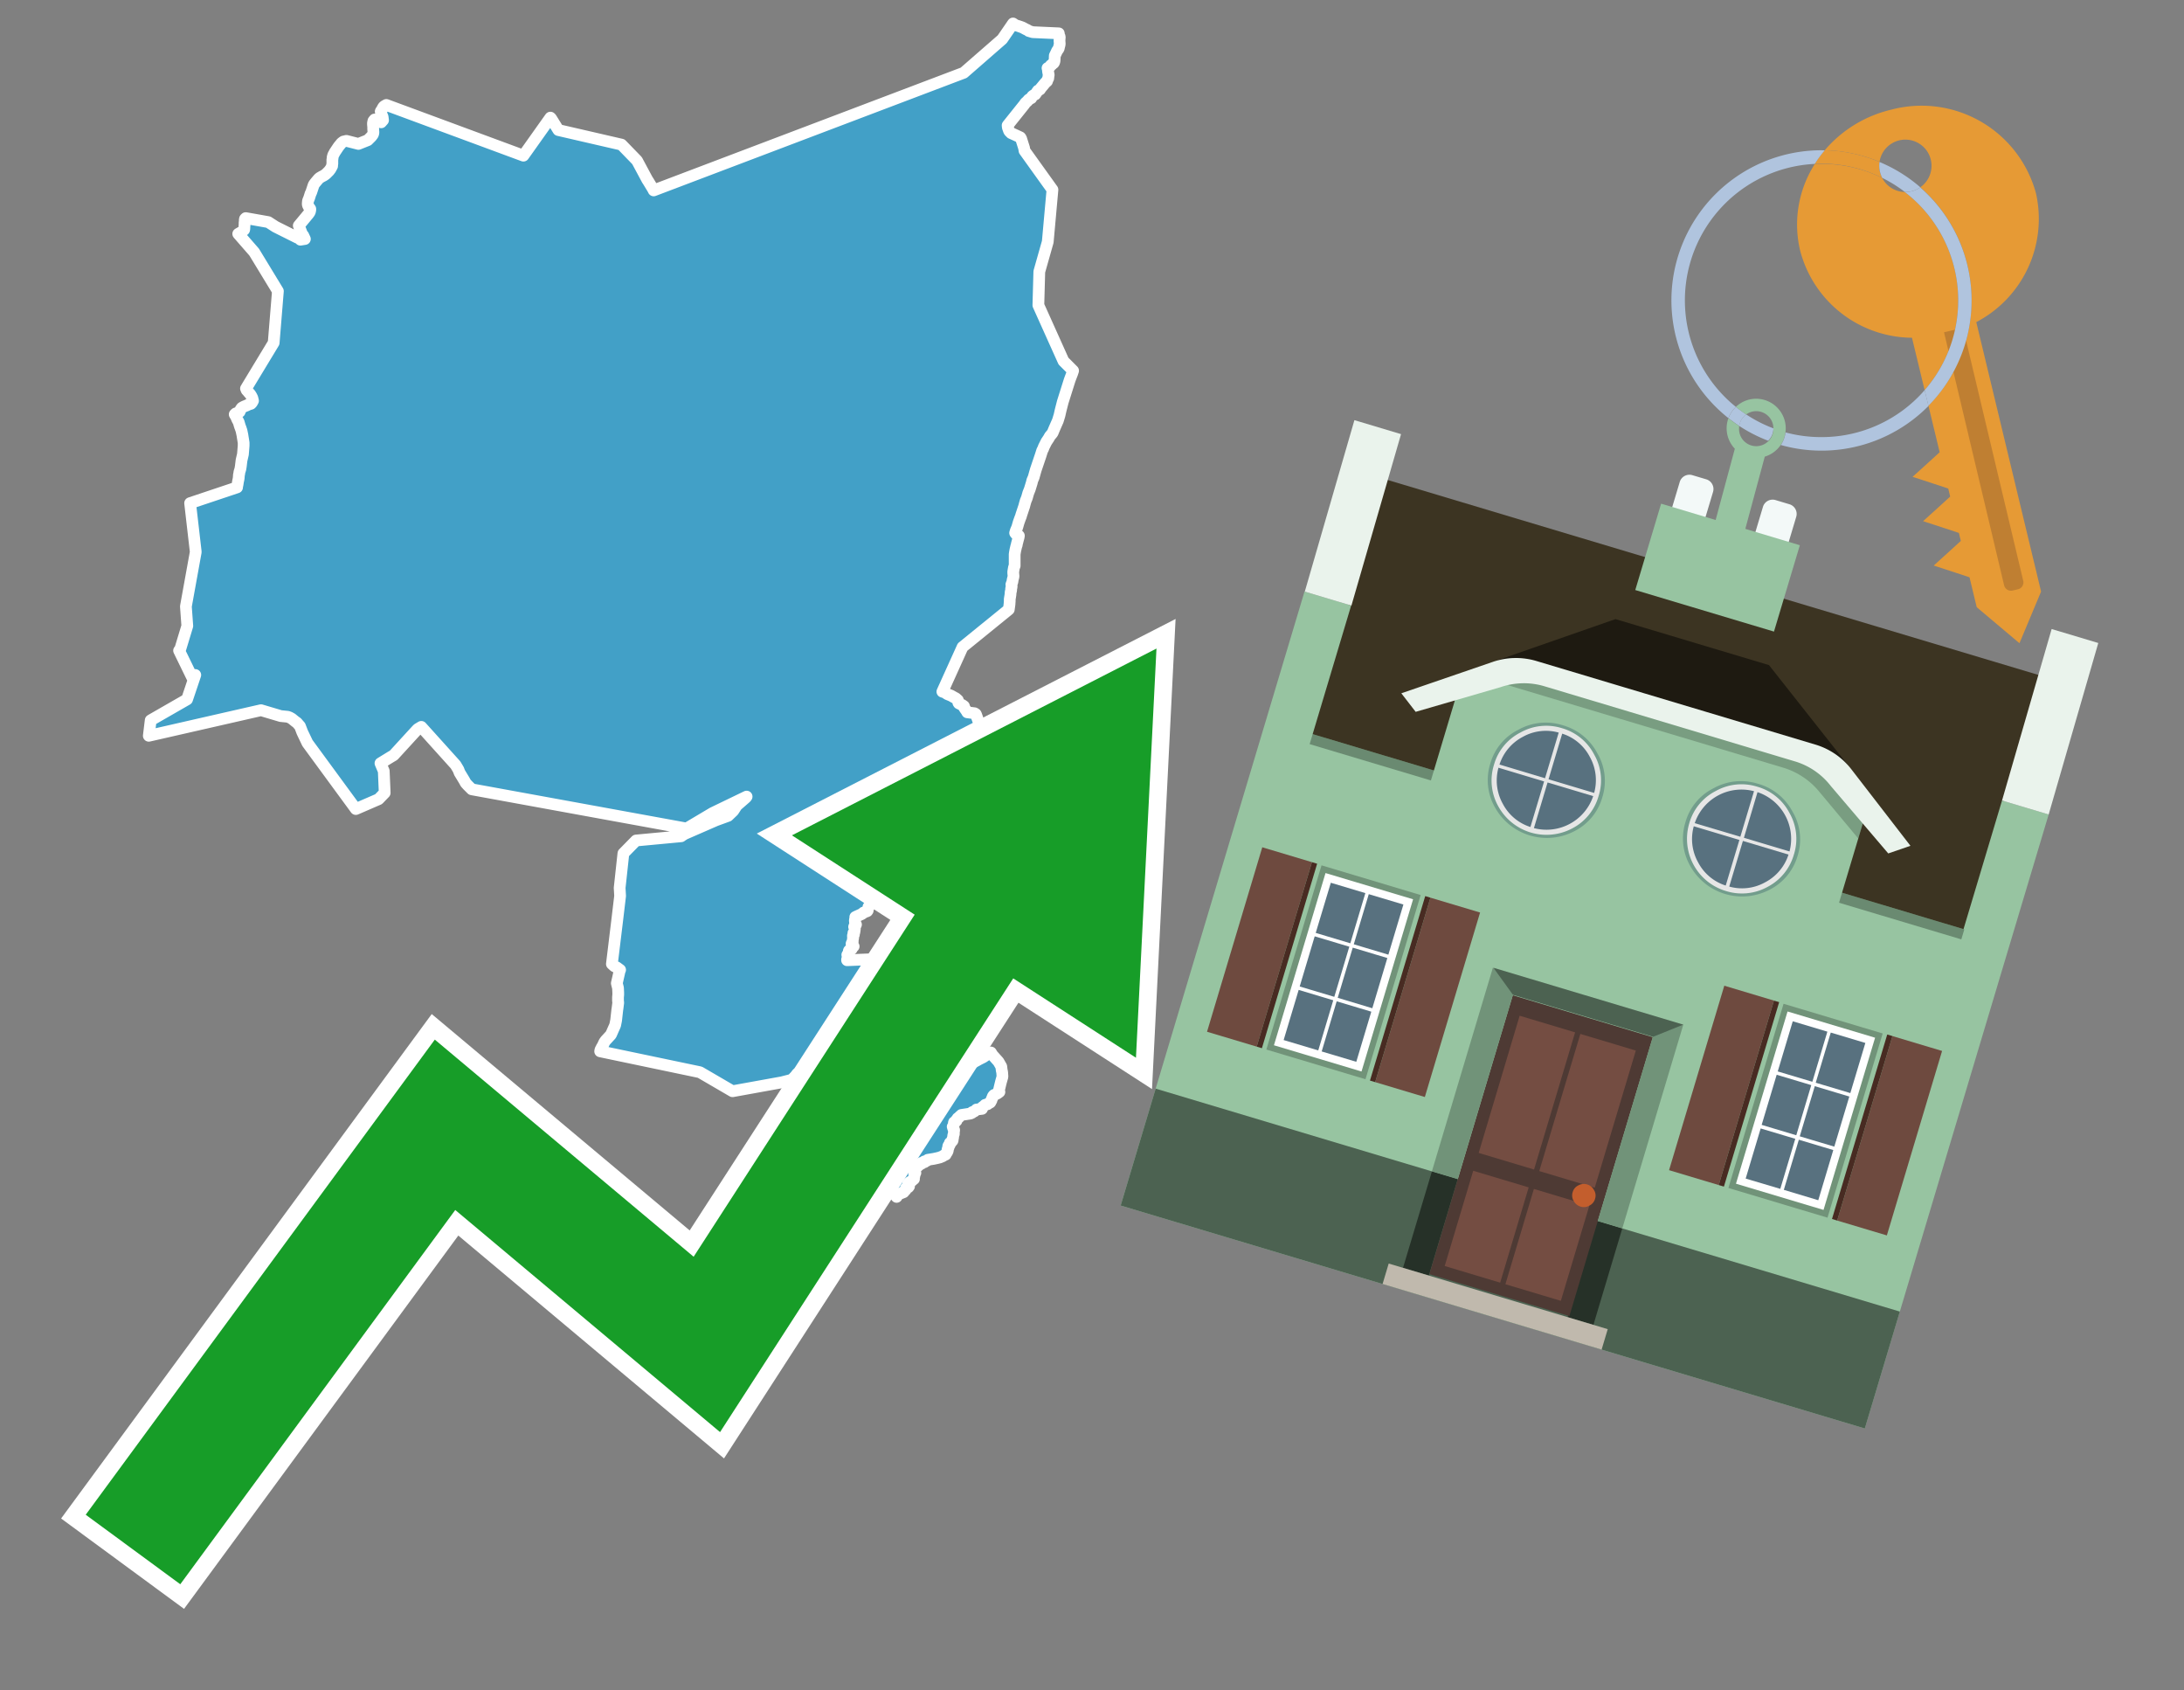 <svg id="Text" xmlns="http://www.w3.org/2000/svg" width="93.05" height="72" viewBox="0 0 93.05 72"><rect x="0" y="0" width="93.05" height="72" fill="#808080" stroke="none"/><polygon points="7.63,27.71 7.68,27.65 7.98,26.66 7.92,25.83 8.34,23.51 8.1,21.43 10.1,20.76 10.1,20.73 10.12,20.64 10.14,20.51 10.16,20.42 10.17,20.36 10.18,20.22 10.19,20.19 10.2,20.11 10.24,19.98 10.25,19.92 10.26,19.86 10.29,19.61 10.32,19.48 10.35,19.35 10.36,19.23 10.38,18.98 10.38,18.86 10.36,18.73 10.34,18.61 10.33,18.54 10.29,18.35 10.25,18.23 10.23,18.18 10.21,18.12 10.17,17.98 10.11,17.87 10.06,17.75 10,17.65 10.04,17.61 10.15,17.57 10.21,17.54 10.25,17.44 10.3,17.37 10.35,17.34 10.41,17.31 10.51,17.27 10.59,17.23 10.69,17.2 10.73,17.16 10.78,17.07 10.75,16.95 10.71,16.87 10.66,16.79 10.58,16.7 10.55,16.66 10.51,16.62 10.48,16.55 11.66,14.6 11.84,12.4 10.83,10.74 10.15,9.96 10.22,9.92 10.31,9.87 10.34,9.84 10.4,9.79 10.41,9.76 10.41,9.71 10.42,9.56 10.42,9.49 10.43,9.42 10.43,9.38 10.43,9.35 10.44,9.32 10.47,9.29 11.43,9.46 11.74,9.66 12.58,10.08 12.66,10.12 12.74,10.15 12.8,10.21 12.99,10.18 12.92,10.03 12.88,10 12.73,9.61 13.03,9.25 13.07,9.2 13.13,9.13 13.16,9.09 13.18,9.06 13.2,9.03 13.21,8.99 13.22,8.94 13.22,8.9 13.2,8.87 13.16,8.82 13.14,8.78 13.12,8.74 13.11,8.69 13.12,8.57 13.13,8.54 13.14,8.51 13.17,8.44 13.23,8.25 13.26,8.19 13.33,7.98 13.36,7.89 13.38,7.85 13.41,7.81 13.45,7.76 13.56,7.63 13.61,7.58 13.66,7.55 13.73,7.51 13.79,7.48 13.85,7.44 13.9,7.4 13.93,7.37 13.97,7.33 14.02,7.28 14.05,7.24 14.08,7.2 14.15,7.07 14.15,7.02 14.16,6.98 14.16,6.9 14.16,6.79 14.17,6.76 14.17,6.71 14.18,6.67 14.2,6.6 14.23,6.55 14.26,6.49 14.34,6.37 14.42,6.25 14.46,6.2 14.55,6.09 14.59,6.06 14.63,6.03 14.76,6 15.27,6.13 15.67,5.97 15.72,5.92 15.82,5.82 15.88,5.74 15.9,5.7 15.91,5.64 15.9,5.49 15.9,5.4 15.89,5.3 15.89,5.24 15.91,5.15 15.96,5.09 16.2,5.18 16.24,5.21 16.32,5.12 16.3,4.97 16.28,4.93 16.26,4.89 16.24,4.86 16.24,4.83 16.22,4.75 16.24,4.71 16.27,4.68 16.29,4.63 16.33,4.56 16.37,4.52 16.46,4.47 22.3,6.63 23.45,5.01 23.48,5.04 23.79,5.54 26.48,6.16 27.14,6.84 27.58,7.66 27.62,7.72 27.82,8.05 27.85,8.11 41.06,3.1 42.7,1.67 43.16,1 43.26,1.07 43.39,1.11 43.56,1.17 43.71,1.25 43.78,1.28 43.83,1.32 44,1.37 45.11,1.42 45.11,1.48 45.14,1.54 45.15,1.57 45.15,1.6 45.14,1.73 45.15,1.87 45.14,1.93 45.13,1.96 45.11,2.05 45.1,2.08 45.04,2.16 44.96,2.33 44.94,2.37 44.93,2.59 44.91,2.66 44.89,2.69 44.84,2.72 44.82,2.75 44.77,2.78 44.74,2.83 44.7,2.86 44.63,2.9 44.64,2.94 44.66,2.98 44.65,3.03 44.68,3.19 44.67,3.25 44.66,3.34 44.63,3.39 44.61,3.46 44.54,3.52 44.39,3.7 44.34,3.76 44.31,3.81 44.22,3.86 44.13,3.99 44.11,4.02 44.03,4.06 43.98,4.1 43.96,4.14 43.94,4.18 43.84,4.23 43.81,4.26 43.78,4.3 43.68,4.39 43.65,4.44 42.93,5.34 42.94,5.43 42.99,5.57 43.01,5.6 43.08,5.67 43.3,5.77 43.47,5.85 43.5,5.89 43.63,6.3 43.65,6.42 44.84,8.08 44.64,10.3 44.28,11.57 44.24,13 45.31,15.38 45.72,15.79 45.68,15.91 45.61,16.09 45.57,16.2 45.28,17.12 45.19,17.47 45.14,17.69 45.07,17.92 44.92,18.26 44.85,18.43 44.83,18.46 44.73,18.58 44.68,18.67 44.58,18.82 44.47,19.04 44.45,19.1 44.42,19.16 44.4,19.2 44.34,19.39 44.13,20.01 44.09,20.15 44.04,20.33 43.98,20.47 43.96,20.56 43.88,20.82 43.87,20.85 43.81,21 43.75,21.21 43.7,21.33 43.66,21.47 43.64,21.55 43.57,21.76 43.51,21.94 43.5,21.98 43.45,22.11 43.4,22.25 43.34,22.46 43.28,22.6 43.25,22.7 43.28,22.74 43.36,22.77 43.41,22.82 43.4,22.88 43.39,22.92 43.37,22.99 43.34,23.11 43.32,23.18 43.32,23.21 43.3,23.26 43.26,23.43 43.24,23.54 43.23,23.61 43.23,23.76 43.23,23.8 43.23,23.9 43.23,24.1 43.2,24.17 43.17,24.35 43.17,24.41 43.18,24.52 43.18,24.56 43.16,24.64 43.15,24.68 43.14,24.71 43.14,24.75 43.13,24.79 43.12,24.82 43.1,24.87 43.09,24.9 43.1,24.94 43.1,25 43.08,25.07 43.08,25.15 43.06,25.21 43.05,25.34 43.02,25.52 43.02,25.57 43.02,25.6 43.01,25.74 42.98,25.96 41.01,27.56 40.15,29.46 40.24,29.49 40.3,29.52 40.35,29.56 40.42,29.59 40.52,29.63 40.66,29.71 40.72,29.74 40.81,29.82 40.83,29.93 40.85,29.96 41,30.03 41.07,30.08 41.06,30.11 41.1,30.17 41.12,30.2 41.19,30.3 41.21,30.34 41.52,30.38 41.57,30.41 41.59,30.45 41.66,30.65 41.76,30.9 41.77,31.01 41.74,31.13 41.31,31.16 41.34,31.25 41.34,31.28 41.31,31.37 41.26,31.47 41.15,31.42 40.93,31.51 40.88,31.56 40.78,31.68 40.71,31.75 40.63,31.79 40.54,31.85 40.49,31.88 40.43,31.91 40.31,31.95 40.19,31.98 40.16,32.02 40.08,32.07 39.99,32.11 39.95,32.14 39.93,32.2 40.05,32.29 40.08,32.33 40.12,32.38 40.16,32.43 40.2,32.47 40.24,32.55 40.27,32.61 40.25,32.64 40.31,32.67 40.34,32.72 40.43,32.87 40.48,32.96 40.47,33 40.39,33.03 40.32,33.07 40.2,33.1 40.04,33.13 39.81,33.17 39.74,33.2 39.69,33.28 39.66,33.32 39.59,33.38 39.23,33.41 39.18,33.48 39,33.51 38.93,33.55 38.91,33.58 38.86,33.66 38.83,33.69 38.78,33.74 38.74,33.8 38.7,33.85 38.7,33.9 38.6,34 38.56,34.07 38.54,34.1 38.55,34.13 38.55,34.16 38.54,34.21 38.52,34.24 38.44,34.28 38.42,34.36 38.43,34.39 38.44,34.43 38.44,34.5 38.42,34.57 38.42,34.6 38.46,34.66 38.48,34.71 38.46,34.78 38.46,34.82 38.47,34.86 38.45,34.91 38.46,34.98 38.47,35.01 38.48,35.04 38.48,35.07 38.46,35.1 38.47,35.13 38.46,35.16 38.32,35.19 38.25,35.22 38.22,35.25 38.22,35.32 38.21,35.35 38.19,35.38 38.16,35.41 38.13,35.45 38.12,35.48 38.13,35.55 38.15,35.66 38.15,35.7 38.14,35.73 38.12,35.76 37.95,35.83 37.92,35.87 37.89,35.91 37.89,35.95 37.91,35.99 37.92,36.03 37.88,36.07 37.85,36.11 37.83,36.17 37.82,36.2 37.83,36.23 37.84,36.27 37.8,36.38 37.79,36.43 37.77,36.47 37.68,36.53 37.62,36.57 37.6,36.6 37.61,36.63 37.66,36.67 37.67,36.7 37.66,36.74 37.63,36.79 37.59,36.83 37.6,36.87 37.62,36.9 37.69,36.93 37.74,36.98 37.73,37.02 37.73,37.05 37.73,37.09 37.71,37.12 37.62,37.15 37.6,37.2 37.59,37.23 37.62,37.27 37.61,37.31 37.6,37.35 37.57,37.38 37.52,37.44 37.48,37.49 37.48,37.54 37.46,37.58 37.48,37.62 37.48,37.65 37.45,37.71 37.4,37.74 37.36,37.79 37.31,37.85 37.28,37.88 37.23,37.95 37.22,37.98 37.17,38.01 37.21,38.07 37.25,38.1 37.25,38.13 37.24,38.21 37.22,38.25 37.2,38.28 37.16,38.33 37.15,38.37 37.1,38.43 37.09,38.46 37.08,38.49 37.09,38.54 37.03,38.59 37,38.63 36.99,38.69 36.97,38.73 36.97,38.78 36.95,38.81 36.79,38.87 36.75,38.91 36.7,38.94 36.59,38.99 36.5,39.03 36.44,39.06 36.44,39.11 36.43,39.16 36.42,39.2 36.43,39.3 36.45,39.34 36.47,39.38 36.45,39.42 36.4,39.45 36.39,39.48 36.41,39.51 36.42,39.54 36.42,39.57 36.41,39.65 36.4,39.71 36.36,39.74 36.38,39.78 36.38,39.81 36.34,39.85 36.34,39.9 36.35,39.95 36.34,39.99 36.33,40.06 36.33,40.12 36.29,40.17 36.28,40.2 36.32,40.25 36.33,40.28 36.37,40.31 36.32,40.36 36.3,40.39 36.29,40.42 36.2,40.46 36.17,40.49 36.16,40.52 36.16,40.55 36.17,40.61 36.12,40.64 36.1,40.67 36.11,40.71 36.11,40.75 36.12,40.8 36.09,40.87 36.09,40.9 37.81,40.83 40.38,40.94 40.58,40.99 40.65,41.03 40.92,41.11 41.11,41.24 41.16,41.28 41.26,41.38 41.31,41.43 41.35,41.46 41.45,41.49 41.56,41.53 41.62,41.59 41.61,41.66 41.6,41.69 41.59,41.74 41.58,41.77 41.56,41.8 41.5,41.93 41.49,41.99 41.48,42.03 41.45,42.17 41.42,42.31 41.4,42.45 41.39,42.58 41.4,42.66 41.42,42.8 41.42,42.86 41.42,42.92 41.4,43.05 41.39,43.12 41.36,43.22 41.34,43.28 41.32,43.33 41.29,43.4 41.24,43.51 41.21,43.57 41.08,43.78 41.01,43.88 40.94,43.99 40.87,44.1 40.84,44.17 40.82,44.23 40.8,44.36 40.78,44.46 40.77,44.49 40.7,44.89 40.69,44.96 40.69,45 40.68,45.07 40.69,45.19 40.68,45.25 40.67,45.31 40.67,45.47 40.67,45.55 40.87,45.5 41.17,45.4 41.29,45.35 41.64,45.16 41.71,45.12 41.89,45.03 42.14,44.86 42.22,44.83 42.28,44.93 42.54,45.22 42.66,45.43 42.68,45.6 42.69,45.63 42.7,45.7 42.71,45.86 42.65,46.07 42.62,46.19 42.56,46.44 42.58,46.51 42.5,46.57 42.42,46.61 42.35,46.64 42.32,46.67 42.29,46.72 42.28,46.76 42.27,46.79 42.25,46.82 42.24,46.87 42.22,46.9 42.21,46.93 42.19,46.96 42.11,47 42.08,47.03 41.97,47.06 41.92,47.11 41.85,47.16 41.85,47.2 41.84,47.23 41.6,47.26 41.57,47.29 41.51,47.34 41.42,47.37 41.41,47.4 41.35,47.43 40.96,47.49 40.92,47.53 40.88,47.56 40.85,47.6 40.8,47.63 40.79,47.66 40.75,47.7 40.75,47.74 40.71,47.77 40.65,47.8 40.64,47.83 40.65,47.87 40.63,47.92 40.61,47.96 40.59,47.99 40.6,48.02 40.61,48.06 40.63,48.1 40.65,48.13 40.65,48.17 40.64,48.2 40.64,48.26 40.64,48.3 40.62,48.34 40.61,48.39 40.61,48.43 40.6,48.49 40.58,48.52 40.59,48.56 40.58,48.59 40.54,48.62 40.53,48.65 40.47,48.68 40.45,48.74 40.46,48.77 40.41,48.8 40.4,48.83 40.41,48.86 40.41,48.89 40.38,48.93 40.37,48.96 40.38,49.01 40.36,49.06 40.33,49.11 40.3,49.14 40.29,49.18 40.22,49.21 40.16,49.25 40.04,49.3 39.92,49.33 39.78,49.36 39.53,49.4 39.49,49.44 39.38,49.47 39.39,49.5 39.26,49.53 39.27,49.56 39.17,49.59 39.17,49.62 39.09,49.65 39.1,49.68 39.06,49.71 39,49.74 38.96,49.78 38.96,49.81 38.97,49.84 38.96,49.89 38.96,49.93 39,49.96 38.95,50.02 38.96,50.08 38.94,50.15 38.94,50.22 38.9,50.25 38.85,50.3 38.77,50.34 38.72,50.38 38.69,50.41 38.7,50.47 38.68,50.5 38.73,50.53 38.7,50.57 38.6,50.6 38.59,50.64 38.58,50.69 38.55,50.72 38.51,50.75 38.5,50.78 38.4,50.82 38.26,50.87 38.24,50.91 38.22,50.95 38.2,50.98 37.79,50.44 35.32,46.54 35.13,46.4 35.03,46.33 34.9,46.26 34.88,46.29 34.78,46.23 34.64,46.16 34.58,46.13 34.09,46.02 34.08,45.95 34.12,45.9 34.29,45.78 33.96,45.74 33.9,45.82 33.74,45.99 33.31,46.1 31.21,46.48 29.82,45.67 25.57,44.78 25.58,44.73 25.59,44.7 25.62,44.65 25.63,44.62 25.65,44.59 25.67,44.56 25.75,44.39 25.8,44.32 26.03,44.07 26.14,43.82 26.19,43.71 26.21,43.66 26.22,43.61 26.25,43.46 26.3,43.01 26.31,42.95 26.34,42.71 26.33,42.62 26.33,42.48 26.34,42.37 26.34,42.28 26.33,42.08 26.28,41.88 26.4,41.35 26.42,41.31 26.27,41.2 26.18,41.16 26.07,41.06 26.29,39.25 26.42,38.16 26.4,37.82 26.56,36.35 27.1,35.8 29.02,35.62 29.06,35.59 29.17,35.52 30.5,34.94 31.02,34.75 31.24,34.54 31.39,34.31 31.78,33.97 31.81,33.93 30.36,34.63 29.25,35.29 20.1,33.62 19.92,33.44 19.84,33.35 19.78,33.24 19.58,32.91 19.53,32.78 19.41,32.58 17.95,30.96 17.8,31.05 17.76,31.09 17.64,31.22 16.77,32.17 16.65,32.24 16.21,32.51 16.35,32.84 16.39,33.77 16.13,34.04 15.16,34.46 13.1,31.65 12.88,31.19 12.78,30.93 12.7,30.84 12.65,30.78 12.59,30.74 12.43,30.61 12.34,30.56 12.26,30.53 11.96,30.5 11.12,30.25 6.34,31.34 6.42,30.68 7.97,29.79 8.32,28.75 8.27,28.83 8.22,28.92 " fill="#42a0c7" stroke="#fff" stroke-linejoin="round" stroke-width="0.5"/><polygon points="49.272 27.624 33.741 35.58 38.97 38.959 29.553 53.529 18.525 44.281 3.652 64.518 7.681 67.479 19.396 51.538 30.678 60.999 43.169 41.673 48.398 45.053 49.272 27.624" fill="none" stroke="#fff" stroke-miterlimit="10" stroke-width="1.5"/><polygon points="49.272 27.624 33.741 35.58 38.97 38.959 29.553 53.529 18.525 44.281 3.652 64.518 7.681 67.479 19.396 51.538 30.678 60.999 43.169 41.673 48.398 45.053 49.272 27.624" fill="#179d28"/><path d="M80.19,7.577a1.16,1.16,0,0,1-.094-.251,1.114,1.114,0,0,1-.018-.429A6.367,6.367,0,0,0,77.743,6.4a5.269,5.269,0,0,0-.423.577c.1,0,.192-.007.288-.007A5.794,5.794,0,0,1,80.19,7.577Z" fill="#e69a35"/><path d="M77.608,6.4A6.394,6.394,0,0,0,73.64,17.81a1.26,1.26,0,0,1,.317-.48A5.821,5.821,0,0,1,77.32,6.981a5.269,5.269,0,0,1,.423-.577Z" fill="#b0c4de"/><path d="M84.2,13.72a4.962,4.962,0,0,0,2.545-5.48,5.047,5.047,0,0,0-6.179-3.566A5.322,5.322,0,0,0,77.743,6.4a6.367,6.367,0,0,1,2.335.493,1.114,1.114,0,1,1,1.736,1.084,6.392,6.392,0,0,1,.347,9.3l.479,1.985-.438.4-.716.648.92.3.6.2.082.341-.438.4-.716.648.92.3.605.2.082.341-.438.4-.716.649.92.3.605.2.307,1.274,1.821,1.534.921-2.2Z" fill="#e69a35"/><path d="M81.154,8.179a1.115,1.115,0,0,1-.964-.6,5.794,5.794,0,0,0-2.582-.6c-.1,0-.192,0-.288.007a4.783,4.783,0,0,0-.625,3.685,4.962,4.962,0,0,0,4.765,3.715L82,16.617a5.82,5.82,0,0,0-.846-8.438Z" fill="#e69a35"/><path d="M74.1,18.142a6.386,6.386,0,0,0,1.232.63.73.73,0,0,0,.224-.527h0a5.783,5.783,0,0,1-1.159-.593A.733.733,0,0,0,74.1,18.142Z" fill="#b0c4de"/><path d="M74.4,17.652q-.228-.152-.44-.322a1.26,1.26,0,0,0-.317.48c.148.117.3.228.46.332A.733.733,0,0,1,74.4,17.652Z" fill="#b0c4de"/><path d="M74.824,16.984a1.257,1.257,0,0,0-.867.346c.141.114.288.222.44.322a.731.731,0,0,1,1.159.593h0a.732.732,0,1,1-1.463,0,.7.7,0,0,1,.007-.1c-.158-.1-.312-.215-.46-.332a1.258,1.258,0,0,0,.273,1.3l-.979,3.635,1.275.341.98-3.639a1.266,1.266,0,0,0,.681-.5,1.249,1.249,0,0,0,.2-.538,1.328,1.328,0,0,0,.012-.168A1.262,1.262,0,0,0,74.824,16.984Z" fill="#97c4a1"/><path d="M85.974,25.1l-.226.053a.3.3,0,0,1-.362-.223l-2.56-10.777.81-.193L86.2,24.736A.3.3,0,0,1,85.974,25.1Z" fill="#bf7f32"/><path d="M80.1,7.326a1.16,1.16,0,0,0,.094.251,5.833,5.833,0,0,1,.964.6,1.137,1.137,0,0,0,.287-.031,1.108,1.108,0,0,0,.373-.167A6.371,6.371,0,0,0,80.078,6.9,1.114,1.114,0,0,0,80.1,7.326Z" fill="#b0c4de"/><path d="M77.608,18.618a5.836,5.836,0,0,1-1.534-.2,1.24,1.24,0,0,1-.2.537,6.4,6.4,0,0,0,6.291-1.666L82,16.617A5.807,5.807,0,0,1,77.608,18.618Z" fill="#b0c4de"/><path d="M81.814,7.981a1.108,1.108,0,0,1-.373.167,1.137,1.137,0,0,1-.287.031A5.82,5.82,0,0,1,82,16.617l.161.667a6.392,6.392,0,0,0-.347-9.3Z" fill="#b0c4de"/><polygon points="83.79 39.753 55.78 31.364 58.988 20.404 86.964 28.783 83.79 39.753 83.79 39.753" fill="#3c3422" fill-rule="evenodd"/><polygon points="81.705 53.32 87.284 34.692 85.297 34.097 83.656 39.575 55.926 31.269 57.567 25.791 55.579 25.196 47.746 51.348 79.451 60.844 81.705 53.32" fill="#97c4a1" fill-rule="evenodd"/><rect x="69.522" y="21.148" width="0.444" height="28.983" transform="translate(15.592 92.226) rotate(-73.326)" opacity="0.3"/><polygon points="87.284 34.692 85.297 34.097 87.411 26.793 89.398 27.388 87.284 34.692 87.284 34.692" fill="#eaf3ec" fill-rule="evenodd"/><polygon points="57.578 25.794 55.591 25.199 57.705 17.896 59.692 18.491 57.578 25.794 57.578 25.794" fill="#eaf3ec" fill-rule="evenodd"/><polygon points="79.451 60.844 80.943 55.865 49.238 46.369 47.747 51.348 79.451 60.844 79.451 60.844" fill="#4c6251" fill-rule="evenodd"/><path d="M71.566,20.528l-.522,1.743,1.418.425.523-1.744a.432.432,0,0,0-.289-.536l-.593-.177A.431.431,0,0,0,71.566,20.528Z" fill="#f3f9f8" fill-rule="evenodd"/><path d="M75.111,21.589l-.522,1.743,1.418.425.522-1.743a.43.43,0,0,0-.289-.536l-.593-.178A.43.43,0,0,0,75.111,21.589Z" fill="#f3f9f8" fill-rule="evenodd"/><polygon points="75.368 28.329 68.829 26.37 63.807 28.121 78.733 32.591 75.368 28.329" fill="#1e1a11"/><polygon points="78.248 32.422 64.442 28.287 62.236 28.998 60.064 36.247 77.453 41.455 79.651 34.116 78.248 32.422" fill="#97c4a1"/><path d="M77.74,32.516S65.088,28.725,65,28.7l-.938.43,11.892,3.562a3.175,3.175,0,0,1,1.532,1l1.685,2.02.327-1.09Z" fill-rule="evenodd" opacity="0.2"/><path d="M77.35,31.716,65.458,28.154a3.041,3.041,0,0,0-1.854.037l-3.9,1.339.611.79,3.626-1.054a3.045,3.045,0,0,1,1.855-.037l10.673,3.2A3.028,3.028,0,0,1,78,33.477l2.45,2.874.945-.325-2.518-3.26A3.036,3.036,0,0,0,77.35,31.716Z" fill="#eaf3ec"/><polygon points="76.683 23.223 70.773 21.453 69.671 25.132 75.581 26.902 76.683 23.223 76.683 23.223" fill="#97c4a1" fill-rule="evenodd"/><g id="Symbol_9_0_Layer2_0_MEMBER_8_MEMBER_21_MEMBER_0_FILL" data-name="Symbol 9 0 Layer2 0 MEMBER 8 MEMBER 21 MEMBER 0 FILL"><path d="M66.584,30.892a2.39,2.39,0,0,0-1.891.189,2.317,2.317,0,0,0-1.2,1.448A2.345,2.345,0,0,0,63.7,34.4a2.528,2.528,0,0,0,3.367,1.008,2.339,2.339,0,0,0,1.2-1.447,2.313,2.313,0,0,0-.208-1.87A2.394,2.394,0,0,0,66.584,30.892Z" fill="#729d8c"/></g><g id="Symbol_9_0_Layer2_0_MEMBER_8_MEMBER_21_MEMBER_1_FILL" data-name="Symbol 9 0 Layer2 0 MEMBER 8 MEMBER 21 MEMBER 1 FILL"><path d="M66.547,31.016a2.241,2.241,0,0,0-1.769.185,2.213,2.213,0,0,0-1.127,1.376,2.239,2.239,0,0,0,.185,1.768,2.341,2.341,0,0,0,3.145.942,2.234,2.234,0,0,0,1.126-1.376,2.207,2.207,0,0,0-.185-1.768A2.237,2.237,0,0,0,66.547,31.016Z" fill="#e6e6e6"/></g><g id="Symbol_9_0_Layer2_0_MEMBER_8_MEMBER_21_MEMBER_2_MEMBER_0_FILL" data-name="Symbol 9 0 Layer2 0 MEMBER 8 MEMBER 21 MEMBER 2 MEMBER 0 FILL"><path d="M65.787,33.284,63.843,32.7a2.036,2.036,0,0,0,.186,1.539,2.015,2.015,0,0,0,1.175.986Z" fill="#58717f"/></g><g id="Symbol_9_0_Layer2_0_MEMBER_8_MEMBER_21_MEMBER_2_MEMBER_1_FILL" data-name="Symbol 9 0 Layer2 0 MEMBER 8 MEMBER 21 MEMBER 2 MEMBER 1 FILL"><path d="M65.827,33.148l.582-1.944a2.01,2.01,0,0,0-1.523.178,2.037,2.037,0,0,0-1,1.183Z" fill="#58717f"/></g><g id="Symbol_9_0_Layer2_0_MEMBER_8_MEMBER_21_MEMBER_2_MEMBER_2_FILL" data-name="Symbol 9 0 Layer2 0 MEMBER 8 MEMBER 21 MEMBER 2 MEMBER 2 FILL"><path d="M67.878,33.91l-1.943-.582-.582,1.944a2.1,2.1,0,0,0,2.525-1.362Z" fill="#58717f"/></g><g id="Symbol_9_0_Layer2_0_MEMBER_8_MEMBER_21_MEMBER_2_MEMBER_3_FILL" data-name="Symbol 9 0 Layer2 0 MEMBER 8 MEMBER 21 MEMBER 2 MEMBER 3 FILL"><path d="M66.558,31.249l-.582,1.943,1.943.582a2.031,2.031,0,0,0-.186-1.539A2.009,2.009,0,0,0,66.558,31.249Z" fill="#58717f"/></g><g id="Symbol_9_0_Layer2_0_MEMBER_8_MEMBER_21_MEMBER_0_FILL-2" data-name="Symbol 9 0 Layer2 0 MEMBER 8 MEMBER 21 MEMBER 0 FILL"><path d="M74.9,33.384a2.4,2.4,0,0,0-1.891.189,2.316,2.316,0,0,0-1.2,1.448,2.341,2.341,0,0,0,.209,1.87A2.527,2.527,0,0,0,75.387,37.9a2.345,2.345,0,0,0,1.2-1.447,2.314,2.314,0,0,0-.209-1.87A2.389,2.389,0,0,0,74.9,33.384Z" fill="#729d8c"/></g><g id="Symbol_9_0_Layer2_0_MEMBER_8_MEMBER_21_MEMBER_1_FILL-2" data-name="Symbol 9 0 Layer2 0 MEMBER 8 MEMBER 21 MEMBER 1 FILL"><path d="M74.867,33.508a2.239,2.239,0,0,0-1.768.185,2.21,2.21,0,0,0-1.127,1.376,2.316,2.316,0,0,0,1.564,2.883,2.261,2.261,0,0,0,1.765-.173A2.237,2.237,0,0,0,76.428,36.4a2.209,2.209,0,0,0-.185-1.769A2.239,2.239,0,0,0,74.867,33.508Z" fill="#e6e6e6"/></g><g id="Symbol_9_0_Layer2_0_MEMBER_8_MEMBER_21_MEMBER_2_MEMBER_0_FILL-2" data-name="Symbol 9 0 Layer2 0 MEMBER 8 MEMBER 21 MEMBER 2 MEMBER 0 FILL"><path d="M74.107,35.776l-1.943-.582a2.031,2.031,0,0,0,.186,1.539,2.009,2.009,0,0,0,1.175.986Z" fill="#58717f"/></g><g id="Symbol_9_0_Layer2_0_MEMBER_8_MEMBER_21_MEMBER_2_MEMBER_1_FILL-2" data-name="Symbol 9 0 Layer2 0 MEMBER 8 MEMBER 21 MEMBER 2 MEMBER 1 FILL"><path d="M74.148,35.64,74.73,33.7a2.1,2.1,0,0,0-2.525,1.362Z" fill="#58717f"/></g><g id="Symbol_9_0_Layer2_0_MEMBER_8_MEMBER_21_MEMBER_2_MEMBER_2_FILL-2" data-name="Symbol 9 0 Layer2 0 MEMBER 8 MEMBER 21 MEMBER 2 MEMBER 2 FILL"><path d="M76.2,36.4l-1.943-.582-.582,1.944a2.015,2.015,0,0,0,1.523-.178A2.036,2.036,0,0,0,76.2,36.4Z" fill="#58717f"/></g><g id="Symbol_9_0_Layer2_0_MEMBER_8_MEMBER_21_MEMBER_2_MEMBER_3_FILL-2" data-name="Symbol 9 0 Layer2 0 MEMBER 8 MEMBER 21 MEMBER 2 MEMBER 3 FILL"><path d="M74.879,33.741,74.3,35.684l1.943.582a2.1,2.1,0,0,0-1.361-2.525Z" fill="#58717f"/></g><polygon points="51.426 43.946 53.542 44.58 55.896 36.723 53.78 36.089 51.426 43.946 51.426 43.946" fill="#6e4a3f" fill-rule="evenodd"/><polygon points="53.542 44.58 53.764 44.647 56.117 36.789 55.896 36.723 53.542 44.58 53.542 44.58" fill="#482b22" fill-rule="evenodd"/><polygon points="60.706 46.726 58.59 46.092 60.943 38.235 63.059 38.868 60.706 46.726 60.706 46.726" fill="#6e4a3f" fill-rule="evenodd"/><polygon points="58.59 46.092 58.368 46.026 60.722 38.168 60.943 38.235 58.59 46.092 58.59 46.092" fill="#482b22" fill-rule="evenodd"/><rect x="53.146" y="39.209" width="8.19" height="4.408" transform="translate(1.145 84.365) rotate(-73.326)" fill="#719379"/><polygon points="60.205 38.304 56.474 37.187 54.277 44.522 58.008 45.639 60.205 38.304 60.205 38.304" fill="#fff" fill-rule="evenodd"/><path d="M59.792,38.527l-.64,2.136-1.474-.442.639-2.135,1.475.441Zm-1.621-.485-.64,2.136-1.474-.442L56.7,37.6l1.474.442Zm-2.158,1.84,1.475.441-.64,2.136-1.474-.441.639-2.136Zm-.683,2.282,1.474.441-.639,2.136L54.69,44.3l.64-2.135Zm.981,2.621.639-2.136,1.475.442-.64,2.135-1.474-.441Zm2.158-1.84L56.994,42.5l.64-2.136,1.474.442-.639,2.136Z" fill="#58717f" fill-rule="evenodd"/><polygon points="80.39 52.621 78.274 51.988 80.628 44.13 82.743 44.764 80.39 52.621 80.39 52.621" fill="#6e4a3f" fill-rule="evenodd"/><polygon points="78.274 51.988 78.053 51.921 80.406 44.064 80.628 44.13 78.274 51.988 78.274 51.988" fill="#482b22" fill-rule="evenodd"/><polygon points="71.111 49.842 73.227 50.476 75.58 42.619 73.464 41.985 71.111 49.842 71.111 49.842" fill="#6e4a3f" fill-rule="evenodd"/><polygon points="73.227 50.476 73.448 50.542 75.802 42.685 75.58 42.619 73.227 50.476 73.227 50.476" fill="#482b22" fill-rule="evenodd"/><rect x="72.83" y="45.105" width="8.19" height="4.408" transform="translate(9.534 107.426) rotate(-73.326)" fill="#719379"/><polygon points="76.159 43.083 79.889 44.2 77.692 51.535 73.962 50.418 76.159 43.083 76.159 43.083" fill="#fff" fill-rule="evenodd"/><path d="M76.381,43.5l1.475.442-.64,2.135-1.475-.441.64-2.136ZM78,43.981l1.474.442-.64,2.136-1.474-.442L78,43.981Zm.791,2.724-.64,2.135L76.679,48.4l.64-2.136,1.474.442Zm-.684,2.282-.639,2.135L76,50.68l.64-2.135,1.474.442Zm-2.26,1.65L74.375,50.2l.639-2.135,1.475.441-.64,2.136Zm-.791-2.724.64-2.135,1.474.441-.639,2.136-1.475-.442Z" fill="#58717f" fill-rule="evenodd"/><polygon points="67.888 56.431 69.118 52.323 68.019 51.994 66.789 56.102 67.888 56.431 67.888 56.431" fill="#263128" fill-rule="evenodd"/><polygon points="60.877 54.331 62.108 50.223 61.007 49.894 59.776 54.002 60.877 54.331 60.877 54.331" fill="#263128" fill-rule="evenodd"/><g id="Symbol_9_0_Layer2_0_MEMBER_8_MEMBER_12_MEMBER_0_FILL" data-name="Symbol 9 0 Layer2 0 MEMBER 8 MEMBER 12 MEMBER 0 FILL"><path d="M70.418,44.178l-5.965-1.786L60.9,54.27l5.964,1.786Z" fill="#4e3a34"/></g><g id="Symbol_9_0_Layer2_0_MEMBER_8_MEMBER_12_MEMBER_1_MEMBER_0_FILL" data-name="Symbol 9 0 Layer2 0 MEMBER 8 MEMBER 12 MEMBER 1 MEMBER 0 FILL"><path d="M65.358,49.815l1.75-5.843-2.363-.708L63,49.107Z" fill="#744d42"/></g><g id="Symbol_9_0_Layer2_0_MEMBER_8_MEMBER_12_MEMBER_1_MEMBER_1_FILL" data-name="Symbol 9 0 Layer2 0 MEMBER 8 MEMBER 12 MEMBER 1 MEMBER 1 FILL"><path d="M67.331,44.039l-1.75,5.842,2.364.708,1.75-5.842Z" fill="#744d42"/></g><g id="Symbol_9_0_Layer2_0_MEMBER_8_MEMBER_12_MEMBER_2_MEMBER_0_FILL" data-name="Symbol 9 0 Layer2 0 MEMBER 8 MEMBER 12 MEMBER 2 MEMBER 0 FILL"><path d="M63.915,54.633l1.215-4.058-2.363-.707-1.215,4.057Z" fill="#744d42"/></g><g id="Symbol_9_0_Layer2_0_MEMBER_8_MEMBER_12_MEMBER_2_MEMBER_1_FILL" data-name="Symbol 9 0 Layer2 0 MEMBER 8 MEMBER 12 MEMBER 2 MEMBER 1 FILL"><path d="M66.5,55.407l1.215-4.057-2.363-.708L64.138,54.7Z" fill="#744d42"/></g><g id="Symbol_9_0_Layer2_0_MEMBER_8_MEMBER_13_FILL" data-name="Symbol 9 0 Layer2 0 MEMBER 8 MEMBER 13 FILL"><path d="M67.959,51.058a.439.439,0,0,0-.045-.367.487.487,0,0,0-.669-.2.445.445,0,0,0-.239.282.457.457,0,0,0,.041.378.481.481,0,0,0,.293.242.459.459,0,0,0,.377-.042A.453.453,0,0,0,67.959,51.058Z" fill="#c35e2d"/></g><g id="Symbol_9_0_Layer2_0_MEMBER_8_MEMBER_14_FILL" data-name="Symbol 9 0 Layer2 0 MEMBER 8 MEMBER 14 FILL"><path d="M64.557,42.047l-.951-.833-2.6,8.68,1.1.329Z" fill="#719379"/></g><g id="Symbol_9_0_Layer2_0_MEMBER_8_MEMBER_15_FILL" data-name="Symbol 9 0 Layer2 0 MEMBER 8 MEMBER 15 FILL"><path d="M71.718,43.643l-1.2.19L68.072,52.01l1.046.313Z" fill="#719379"/></g><g id="Symbol_9_0_Layer2_0_MEMBER_8_MEMBER_16_FILL" data-name="Symbol 9 0 Layer2 0 MEMBER 8 MEMBER 16 FILL"><path d="M63.627,41.22l.836,1.156,5.961,1.786,1.294-.519Z" fill="#4c6251"/></g><polygon points="58.905 54.69 59.166 53.819 68.498 56.614 68.237 57.485 58.905 54.69 58.905 54.69" fill="#c0b9ad" fill-rule="evenodd"/></svg>
